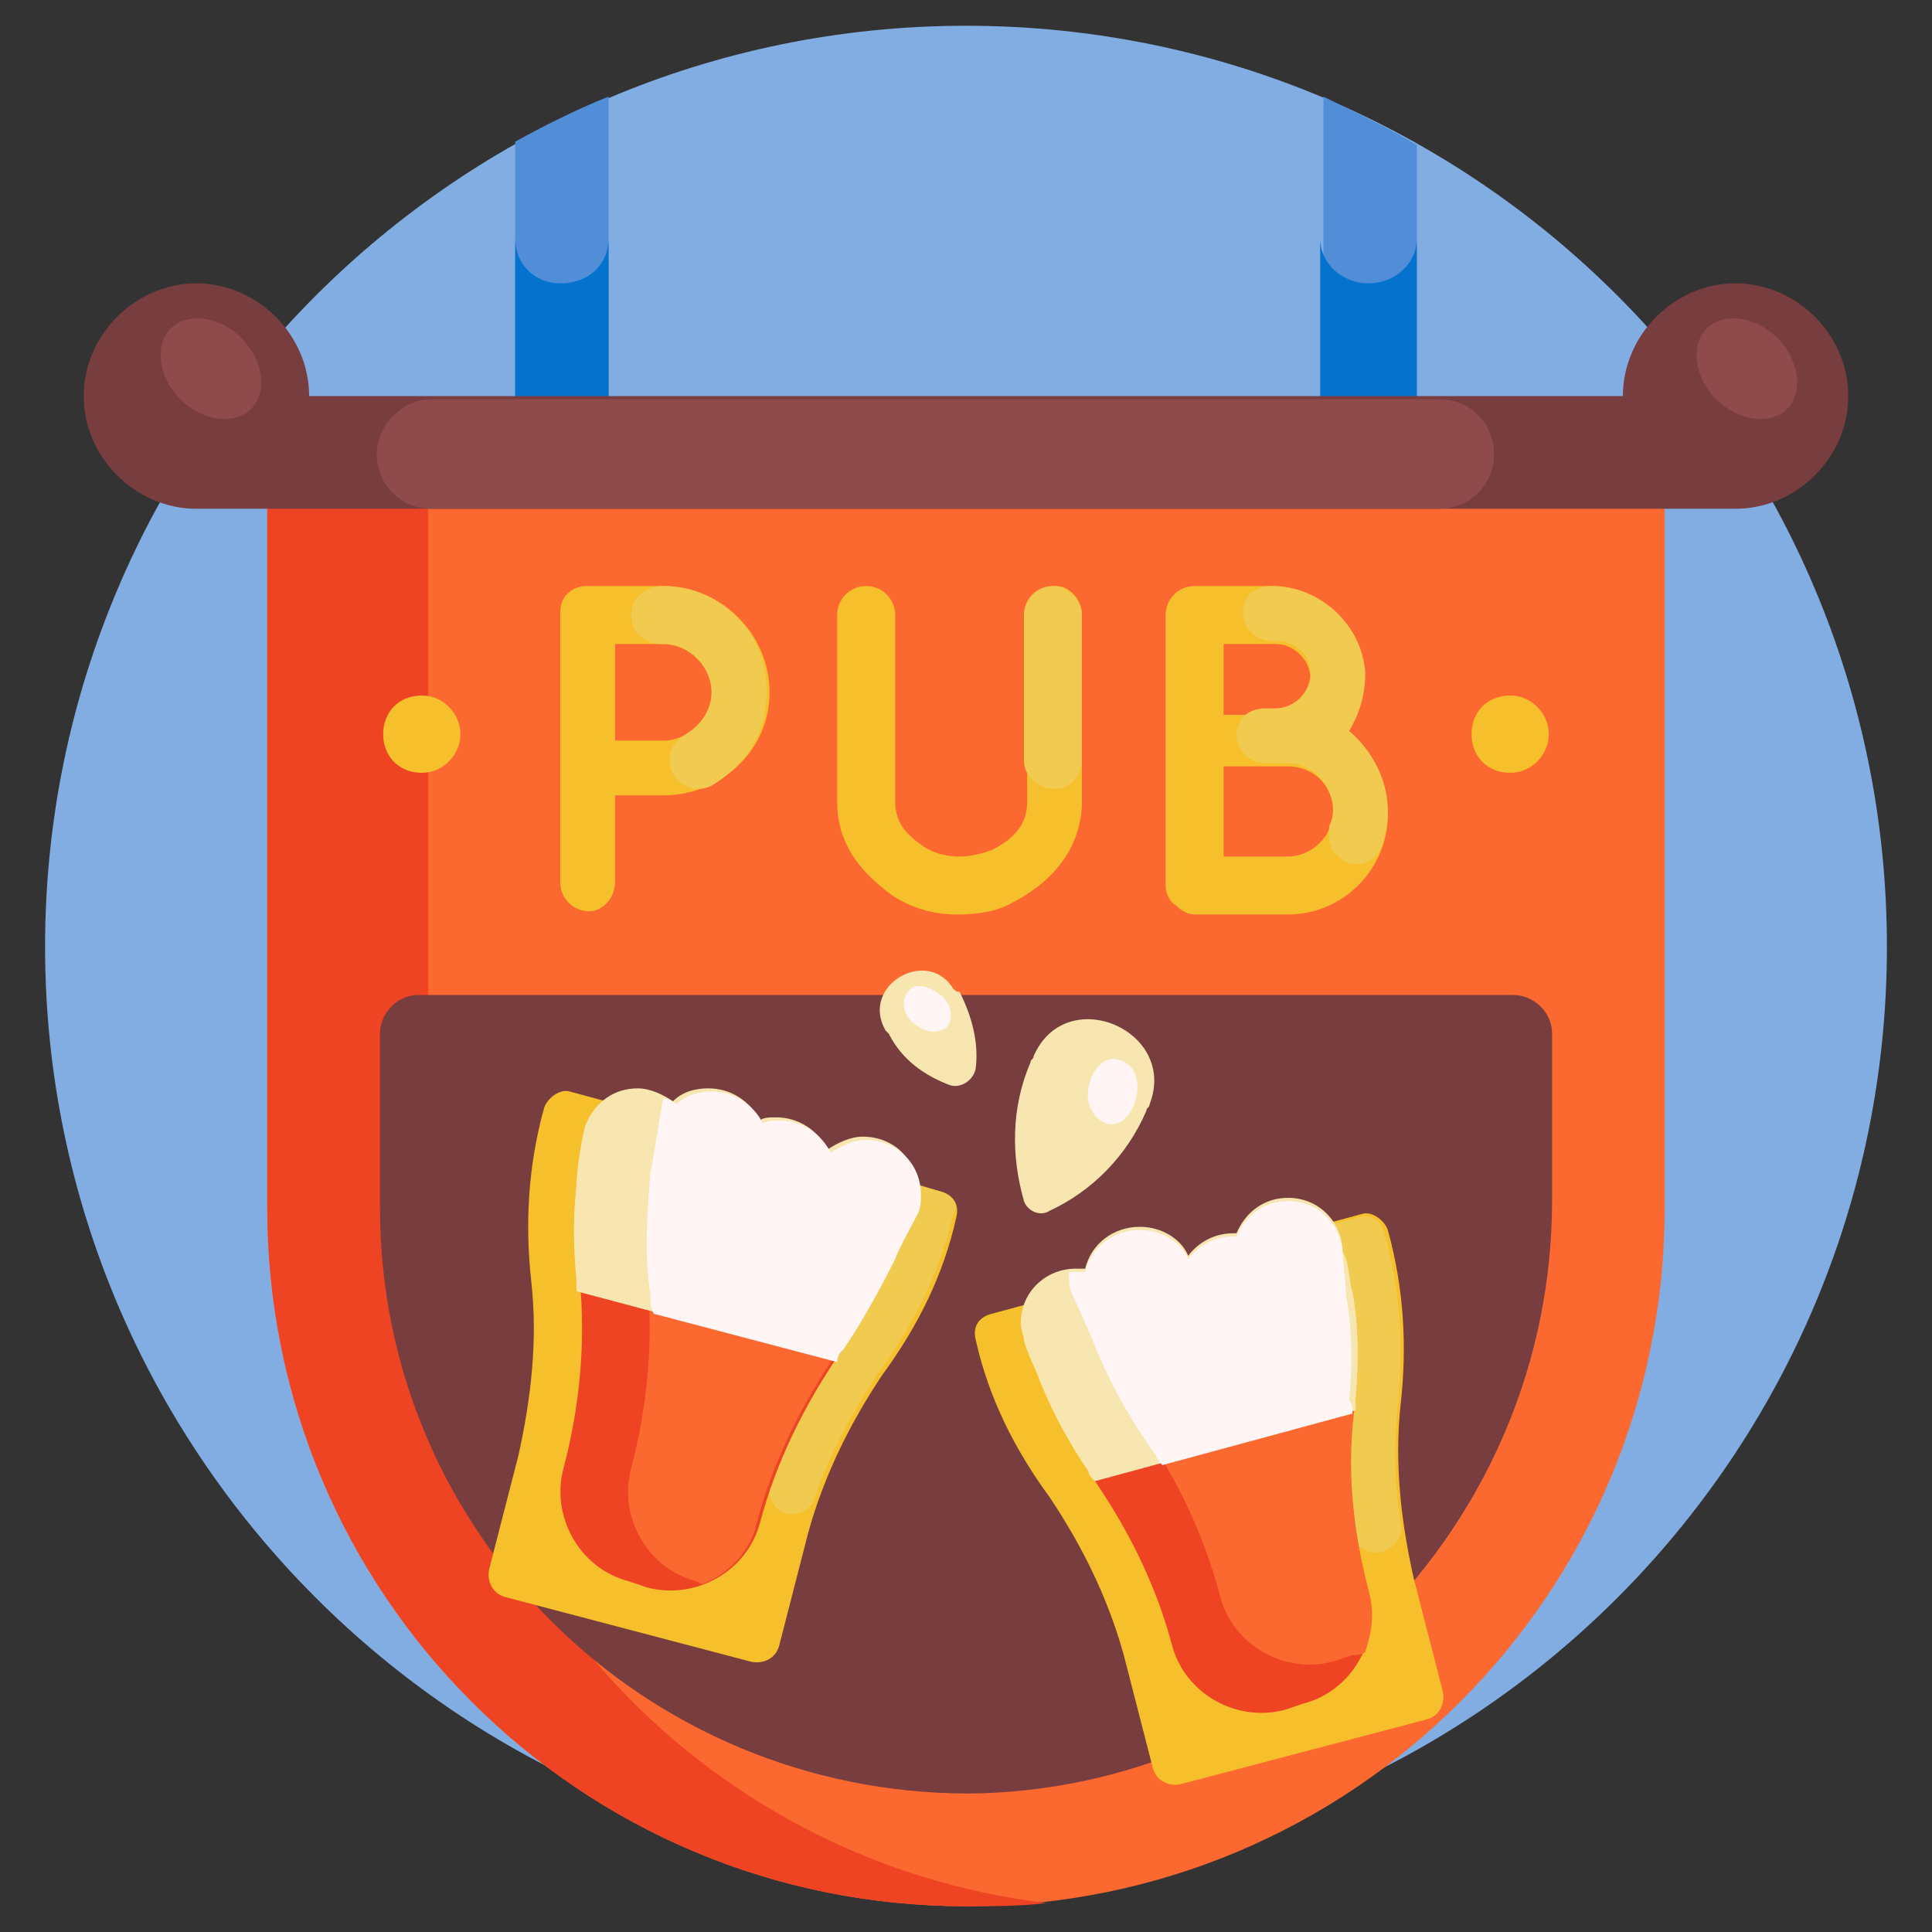 <?xml version="1.0" encoding="utf-8"?>
<!-- Generator: Adobe Illustrator 25.4.1, SVG Export Plug-In . SVG Version: 6.00 Build 0)  -->
<svg version="1.1" id="Capa_1" xmlns="http://www.w3.org/2000/svg" xmlns:xlink="http://www.w3.org/1999/xlink" x="0px" y="0px"
	 width="60px" height="60px" viewBox="0 0 60 60" style="enable-background:new 0 0 60 60;" xml:space="preserve">
<rect x="0" y="0" width="60" height="60" fill="#333333" stroke="none"/>
<style type="text/css">
	.st0{fill:#81ADE2;}
	.st1{fill:#528ED7;}
	.st2{fill:#0573CD;}
	.st3{fill:#FC6930;}
	.st4{fill:#EE4424;}
	.st5{fill:#783D3E;}
	.st6{fill:#F5C02C;}
	.st7{fill:#F1CA50;}
	.st8{fill:#F7E6B0;}
	.st9{fill:#FFF5F5;}
	.st10{fill:#8F4A4B;}
</style>
<g>
	<path class="st0" d="M58.6,29.4c0,15.8-12.8,28.6-28.6,28.6S1.4,45.1,1.4,29.4S14.2,0.8,30,0.8S58.6,13.6,58.6,29.4z"/>
	<path class="st1" d="M44,4.5v11.4h-2.9V3C42.1,3.5,43,3.9,44,4.5z M16,15.8h2.9V3c-1,0.4-2,0.9-2.9,1.4V15.8z"/>
	<path class="st2" d="M18.9,7.4v8.4H16V7.4c0,0.8,0.6,1.4,1.4,1.4h0C18.3,8.8,18.9,8.2,18.9,7.4z M42.5,8.8L42.5,8.8
		c-0.8,0-1.5-0.6-1.5-1.4v8.4H44V7.4C44,8.2,43.3,8.8,42.5,8.8z"/>
	<path class="st3" d="M30,59.2c-12,0-21.7-9.7-21.7-21.7V14.9h43.4v22.6C51.7,49.5,42,59.2,30,59.2z"/>
	<path class="st4" d="M32.5,59.1c-0.8,0.1-1.6,0.1-2.5,0.1c-12,0-21.7-9.7-21.7-21.7V14.9h5v22.6C13.3,48.7,21.7,57.8,32.5,59.1z"/>
	<path class="st5" d="M11.8,37.5v-5.4c0-0.6,0.5-1.2,1.2-1.2h34c0.6,0,1.2,0.5,1.2,1.2v5.2c0,10-8.1,18.3-18.1,18.4
		C20,55.7,11.8,47.6,11.8,37.5z"/>
	<path class="st6" d="M41.8,22.7c0.3-0.5,0.5-1,0.5-1.7c0-1.5-1.3-2.8-2.8-2.8h-2.4c-0.5,0-0.9,0.4-0.9,0.9v8.4
		c0,0.2,0.1,0.5,0.3,0.6c0.2,0.2,0.4,0.3,0.6,0.3h0c0,0,2.2,0,2.9,0c1.7,0,3.1-1.4,3.1-3.1C43.1,24.2,42.6,23.3,41.8,22.7L41.8,22.7
		z M39.6,20c0.6,0,1.1,0.5,1.1,1.1s-0.5,1.1-1.1,1.1c-0.2,0-0.5,0-0.9,0H38V20H39.6z M40,26.6c-0.4,0-1.3,0-2,0v-2.8
		c0.2,0,0.5,0,0.7,0H40c0.8,0,1.4,0.6,1.4,1.4C41.4,26,40.7,26.6,40,26.6L40,26.6z M33.6,19.1v5.8c0,0.9-0.4,2.2-2.1,3.1
		c-0.5,0.3-1.1,0.4-1.8,0.4h0c-0.7,0-1.4-0.2-2-0.6C26.6,27,26,26.1,26,24.9v-5.8c0-0.5,0.4-0.9,0.9-0.9s0.9,0.4,0.9,0.9v5.8
		c0,0.6,0.3,1,0.9,1.4c0.3,0.2,0.7,0.3,1.1,0.3c0.4,0,0.7-0.1,1-0.2c1-0.5,1.1-1.1,1.1-1.5v-5.8c0-0.5,0.4-0.9,0.9-0.9
		C33.2,18.2,33.6,18.6,33.6,19.1L33.6,19.1z M23.9,21.5c0,1.8-1.5,3.2-3.3,3.2c-0.3,0-1,0-1.5,0v2.7c0,0.5-0.4,0.9-0.8,0.9
		c-0.5,0-0.9-0.4-0.9-0.9V19c0-0.5,0.4-0.8,0.8-0.8h2.4C22.4,18.2,23.9,19.7,23.9,21.5L23.9,21.5z M22.1,21.5c0-0.8-0.7-1.5-1.5-1.5
		h-1.5c0,0.5,0,1.2,0,1.5c0,0.3,0,1,0,1.5c0.5,0,1.1,0,1.5,0C21.4,23,22.1,22.3,22.1,21.5z M14.3,22.8c0,0.6-0.5,1.2-1.2,1.2
		s-1.2-0.5-1.2-1.2s0.5-1.2,1.2-1.2S14.3,22.2,14.3,22.8z M48.1,22.8c0,0.6-0.5,1.2-1.2,1.2s-1.2-0.5-1.2-1.2s0.5-1.2,1.2-1.2
		S48.1,22.2,48.1,22.8z"/>
	<path class="st7" d="M43.1,25.2c0,0.4-0.1,0.8-0.2,1.1c-0.2,0.5-0.8,0.7-1.2,0.4c-0.4-0.2-0.5-0.7-0.4-1.1c0.1-0.2,0.1-0.4,0.1-0.6
		c-0.1-0.7-0.7-1.3-1.4-1.3h-0.7c-0.5,0-0.9-0.4-0.9-0.9c0-0.5,0.4-0.8,0.9-0.8c0.1,0,0.3,0,0.3,0c0.6,0,1.1-0.5,1.1-1.1
		c0-0.6-0.5-1-1.1-1h-0.1c-0.5,0-0.9-0.4-0.9-0.9c0-0.5,0.4-0.8,0.9-0.8h0c1.5,0,2.8,1.2,2.9,2.7c0,0.7-0.2,1.3-0.5,1.8
		C42.6,23.3,43.1,24.2,43.1,25.2L43.1,25.2z M20.6,18.2L20.6,18.2c-0.6,0-1,0.4-1,0.9S20,20,20.5,20h0.1c0.8,0,1.5,0.7,1.5,1.5
		c0,0.5-0.3,1-0.8,1.3c-0.3,0.2-0.5,0.4-0.5,0.8c0,0.7,0.7,1.1,1.3,0.8c1-0.6,1.7-1.6,1.7-2.8C23.9,19.7,22.4,18.2,20.6,18.2
		L20.6,18.2z M32.7,18.2c-0.5,0-0.9,0.4-0.9,0.9v4.5c0,0.5,0.4,0.9,1,0.9c0.4,0,0.8-0.4,0.8-0.9v-4.5C33.6,18.7,33.2,18.2,32.7,18.2
		z"/>
	<path class="st6" d="M43.1,38.2c0.5,1.8,0.6,3.6,0.4,5.4s0,3.6,0.4,5.4l0.9,3.5c0.1,0.4-0.1,0.8-0.5,0.9l-7.6,2
		c-0.4,0.1-0.8-0.1-0.9-0.5l-0.9-3.5c-0.5-1.8-1.3-3.4-2.3-4.9c-1.1-1.5-1.9-3.1-2.3-4.9c-0.1-0.4,0.1-0.7,0.5-0.8l11.5-3.1
		C42.6,37.6,43,37.9,43.1,38.2L43.1,38.2z M16.9,34.4c-0.5,1.8-0.6,3.6-0.4,5.4c0.2,1.8,0,3.6-0.4,5.4l-0.9,3.5
		c-0.1,0.4,0.1,0.8,0.5,0.9l7.6,2c0.4,0.1,0.8-0.1,0.9-0.5l0.9-3.5c0.5-1.8,1.3-3.4,2.3-4.9c1.1-1.5,1.9-3.1,2.3-4.9
		c0.1-0.4-0.1-0.7-0.5-0.8l-11.5-3.1C17.4,33.8,17,34.1,16.9,34.4L16.9,34.4z"/>
	<path class="st7" d="M41.4,38l0.8-0.2c0.4-0.1,0.7,0.1,0.8,0.5c0.5,1.8,0.6,3.6,0.4,5.4c-0.1,1.2-0.1,2.4,0.1,3.6
		c0.1,0.4-0.2,0.8-0.6,0.9l0,0c-0.4,0.1-0.9-0.2-1-0.6c-0.3-1.5-0.4-2.9-0.2-4.4C41.9,41.3,41.8,39.6,41.4,38L41.4,38z M29.2,37
		l-1-0.3c-0.5,1.6-1.2,3.2-2.2,4.5c-0.8,1.1-1.7,3.6-2.1,4.8c-0.1,0.4,0.1,0.9,0.5,1c0.4,0.1,0.8-0.1,0.9-0.5c0.5-1.4,1.2-2.7,2-3.9
		c1.1-1.5,1.9-3.1,2.3-4.9C29.8,37.5,29.6,37.1,29.2,37L29.2,37z"/>
	<path class="st4" d="M42,43.5c-0.2,2,0,4,0.5,5.9c0.4,1.5-0.5,3.1-2,3.5l-0.6,0.2c-1.5,0.4-3.1-0.5-3.5-2c-0.5-1.9-1.4-3.7-2.6-5.4
		C33,44.5,42.2,42.1,42,43.5L42,43.5z M18,39.7c0.2,2,0,4-0.5,5.9c-0.4,1.5,0.5,3.1,2,3.5l0.6,0.2c1.5,0.4,3.1-0.5,3.5-2
		c0.5-1.9,1.4-3.7,2.5-5.3C27,40.8,17.8,38.3,18,39.7z"/>
	<path class="st3" d="M42.5,49.4c0.2,0.7,0.1,1.3-0.1,1.9c-0.1,0.1-0.3,0.1-0.4,0.1l-0.6,0.2c-1.5,0.4-3.1-0.5-3.5-2
		c-0.5-1.9-1.3-3.6-2.4-5.2c2.4-1,6.7-1.9,6.6-0.9C41.8,45.5,42,47.5,42.5,49.4L42.5,49.4z M20.3,39.4c-0.1,0.1-0.2,0.2-0.2,0.3
		c0.2,2,0,4-0.5,5.9c-0.4,1.5,0.5,3.1,2,3.5l0.2,0.1c0.8-0.3,1.5-1,1.7-1.9c0.5-1.9,1.4-3.7,2.5-5.3C26.7,41.2,22.9,39.8,20.3,39.4
		L20.3,39.4z"/>
	<path class="st8" d="M42,40.1c0.2,1.1,0.2,2.2,0.1,3.3c0,0.1,0,0.3,0,0.4L34,46c-0.1-0.1-0.2-0.2-0.2-0.3c-0.6-0.9-1.1-1.8-1.5-2.8
		c-0.1-0.3-0.5-1.1-0.5-1.3c0-0.1-0.1-0.3-0.1-0.5c0-1,0.8-1.7,1.7-1.7c0.1,0,0.2,0,0.3,0c0.2-0.8,0.9-1.3,1.7-1.3
		c0.7,0,1.3,0.4,1.5,0.9c0.3-0.4,0.8-0.7,1.4-0.7c0,0,0.1,0,0.1,0c0.3-0.7,0.9-1.1,1.6-1.1c1,0,1.7,0.8,1.7,1.7
		C41.9,39.1,41.9,39.9,42,40.1L42,40.1z M26.8,35.3c-0.4,0-0.8,0.2-1.1,0.4c-0.3-0.6-0.9-1-1.6-1c-0.2,0-0.4,0-0.5,0.1
		c-0.3-0.6-0.9-1-1.6-1c-0.4,0-0.8,0.1-1.1,0.4c-0.3-0.2-0.7-0.4-1.1-0.4c-0.7,0-1.3,0.4-1.6,1.1c-0.1,0.2-0.3,1.5-0.3,1.9
		c-0.1,1-0.1,1.9,0,2.9c0,0.1,0,0.3,0,0.4l7.9,2.1c0.1-0.1,0.2-0.2,0.2-0.3c0.6-0.9,1.1-1.8,1.6-2.8c0.1-0.3,0.6-1.2,0.7-1.4
		c0.1-0.2,0.1-0.4,0.1-0.6C28.6,36.1,27.8,35.3,26.8,35.3z M35.6,34.5c0-0.1,0.1-0.1,0.1-0.2c0.9-2.3-2.6-3.8-3.6-1.5
		c0,0.1-0.1,0.1-0.1,0.2c-0.6,1.4-0.6,2.9-0.2,4.3c0.1,0.3,0.5,0.5,0.8,0.3C33.9,37,35,35.9,35.6,34.5z M29.6,30.7
		c-0.8-1.3-2.9-0.1-2.1,1.3c0,0,0.1,0.1,0.1,0.1c0.4,0.8,1.1,1.3,1.9,1.6c0.3,0.1,0.7-0.1,0.8-0.5c0.1-0.8-0.1-1.6-0.5-2.4
		C29.7,30.8,29.7,30.8,29.6,30.7L29.6,30.7z"/>
	<path class="st9" d="M42,43.9l-5.9,1.6c0,0-0.2-0.2-0.2-0.3c-0.8-1.1-1.4-2.2-1.9-3.4c-0.1-0.3-0.6-1.4-0.7-1.6
		c-0.1-0.2-0.1-0.4-0.1-0.6c0,0,0-0.1,0-0.1c0.1,0,0.1,0,0.2,0c0.1,0,0.2,0,0.3,0c0.2-0.8,0.9-1.3,1.7-1.3c0.7,0,1.3,0.4,1.5,0.9
		c0.3-0.4,0.8-0.7,1.4-0.7c0,0,0.1,0,0.1,0c0.3-0.7,0.9-1.1,1.6-1.1c1,0,1.7,0.8,1.7,1.7c0,0.1,0.1,0.9,0.1,1.2
		c0.2,1.1,0.2,2.2,0.1,3.3C42,43.6,42,43.7,42,43.9L42,43.9z M26.2,41.9c0.6-0.9,1.1-1.8,1.6-2.8c0.1-0.3,0.6-1.2,0.7-1.4
		c0.1-0.2,0.1-0.4,0.1-0.6c0-1-0.8-1.7-1.7-1.7c-0.4,0-0.8,0.2-1.1,0.4c-0.3-0.6-0.9-1-1.6-1c-0.2,0-0.4,0-0.5,0.1
		c-0.3-0.6-0.9-1-1.6-1c-0.4,0-0.8,0.1-1.1,0.4c-0.1-0.1-0.3-0.2-0.4-0.2c-0.1,0.5-0.3,1.9-0.4,2.3c-0.1,1.3-0.2,2.6,0,3.8
		c0,0.2,0,0.4,0.1,0.6l5.7,1.5C26,42.1,26.1,42,26.2,41.9L26.2,41.9z M28.2,30.8c-0.2,0.2-0.2,0.7,0.2,1s0.7,0.3,1,0.1
		c0.2-0.2,0.2-0.7-0.2-1C28.8,30.6,28.4,30.5,28.2,30.8z M34.7,32.9c-0.4-0.1-0.8,0.3-0.9,0.9c-0.1,0.5,0.2,1,0.6,1.1
		c0.4,0.1,0.8-0.3,0.9-0.9C35.4,33.5,35.2,33,34.7,32.9z"/>
	<path class="st5" d="M57.4,12.3c0,1.9-1.6,3.5-3.5,3.5c-0.1,0-47.7,0-47.8,0c-1.9,0-3.5-1.6-3.5-3.5s1.6-3.5,3.5-3.5
		s3.5,1.6,3.5,3.5h40.8c0-1.9,1.6-3.5,3.5-3.5S57.4,10.4,57.4,12.3z"/>
	<path class="st10" d="M44.7,15.8H13.4c-1,0-1.7-0.8-1.7-1.7s0.8-1.7,1.7-1.7h31.3c1,0,1.7,0.8,1.7,1.7S45.7,15.8,44.7,15.8z
		 M5.3,10.2c-0.5,0.5-0.4,1.5,0.3,2.2c0.7,0.7,1.7,0.8,2.2,0.3s0.4-1.5-0.3-2.2C6.8,9.8,5.8,9.7,5.3,10.2z M53,10.2
		c-0.5,0.5-0.4,1.5,0.3,2.2c0.7,0.7,1.7,0.8,2.2,0.3c0.5-0.5,0.4-1.5-0.3-2.2C54.5,9.8,53.5,9.7,53,10.2z"/>
</g>
</svg>

